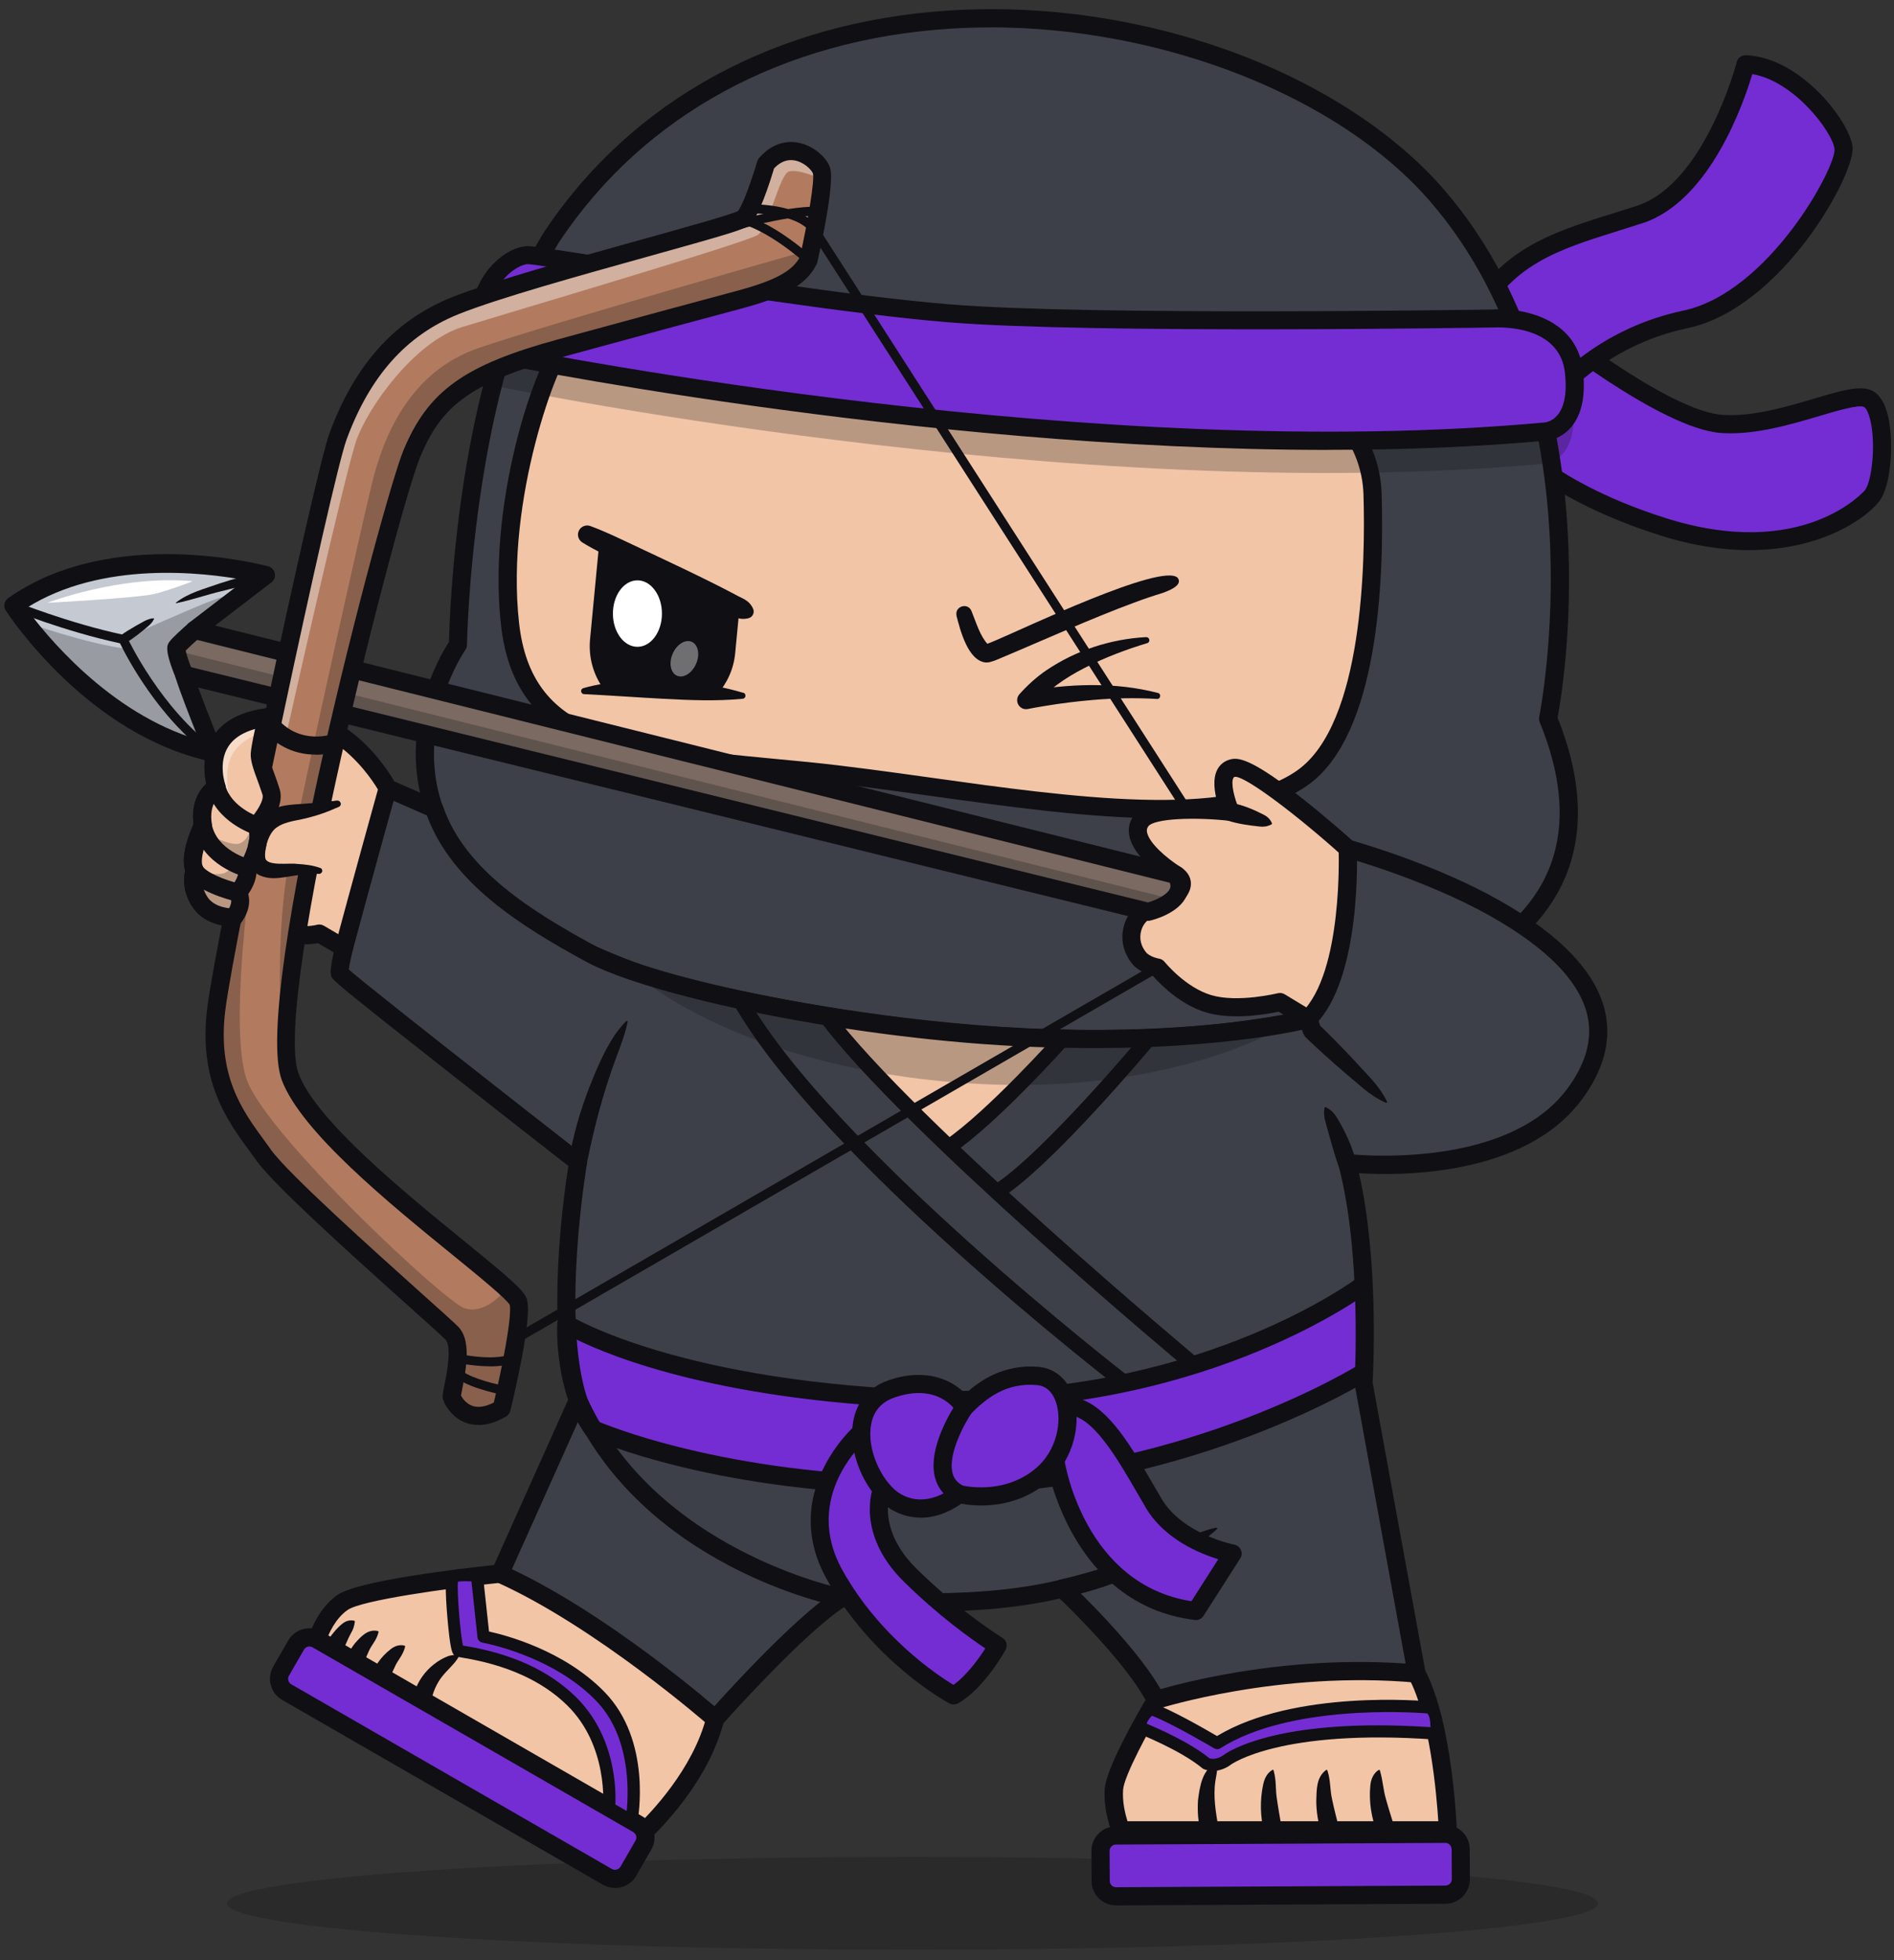 <svg width="174" height="180" viewBox="0 0 174 180" fill="none" xmlns="http://www.w3.org/2000/svg">
<rect x="0" y="0" width="174" height="180" fill="#333333" stroke="none"/>
<g clip-path="url(#clip0_1213_9292)">
<g opacity="0.25">
<path d="M83.838 179.045C49.056 179.045 20.86 177.137 20.86 174.782C20.86 172.428 49.056 170.52 83.838 170.52C118.62 170.52 146.816 172.428 146.816 174.782C146.816 177.137 118.62 179.045 83.838 179.045Z" fill="#0F0F14"/>
</g>
<path d="M137.674 39.413C137.674 39.413 141.069 44.627 152.698 48.342C164.335 52.057 170.811 47.071 171.998 45.503C173.186 43.942 173.346 37.54 171.648 36.627C169.959 35.721 163.558 39.283 158.193 38.918C152.82 38.553 141.7 29.608 141.7 29.608" fill="#742DD2"/>
<path d="M160.719 50.513C167.478 50.513 171.549 47.483 172.66 46.014C173.733 44.598 173.992 40.663 173.482 38.349C173.208 37.093 172.721 36.27 172.044 35.905C170.963 35.327 169.159 35.867 166.663 36.605C164.144 37.359 161.001 38.288 158.246 38.097C153.2 37.755 142.332 29.054 142.218 28.97C141.86 28.681 141.335 28.742 141.046 29.1C140.757 29.457 140.817 29.983 141.175 30.272C141.639 30.645 152.568 39.384 158.132 39.764C161.184 39.97 164.487 38.988 167.135 38.204C168.756 37.724 170.773 37.123 171.252 37.374C171.382 37.443 171.656 37.8 171.854 38.706C172.333 40.914 171.96 44.179 171.336 45.009C171.283 45.078 165.636 51.601 152.949 47.552C141.807 43.997 138.397 39.011 138.367 38.958C138.116 38.577 137.598 38.47 137.218 38.721C136.837 38.973 136.723 39.483 136.974 39.871C137.119 40.092 140.665 45.382 152.446 49.143C155.536 50.132 158.299 50.52 160.719 50.52V50.513Z" fill="#0F0F14"/>
<path d="M142.249 36.85C142.249 36.85 146.457 31.103 154.822 29.337C163.186 27.563 169.586 15.612 169.366 13.595C169.145 11.577 164.875 6.104 160.362 5.906C160.362 5.906 157.386 17.507 150.636 19.7C143.885 21.899 138.299 22.912 135.08 29.854C135.08 29.854 135.247 34.97 142.249 36.85Z" fill="#742DD2"/>
<path d="M142.249 37.68C142.508 37.68 142.759 37.558 142.919 37.337C142.957 37.284 147.067 31.819 154.997 30.144C163.757 28.294 170.462 15.917 170.195 13.496C169.937 11.167 165.454 5.282 160.401 5.069C159.997 5.069 159.655 5.313 159.556 5.694C159.525 5.808 156.61 16.876 150.377 18.901C149.639 19.137 148.924 19.365 148.216 19.586C142.386 21.405 137.348 22.981 134.326 29.497C134.273 29.619 134.243 29.748 134.25 29.878C134.25 30.113 134.524 35.632 142.036 37.65C142.105 37.672 142.181 37.68 142.249 37.68ZM160.979 6.805C164.845 7.444 168.369 12.149 168.536 13.686C168.704 15.331 162.501 26.855 154.647 28.523C147.371 30.06 143.162 34.453 141.945 35.899C136.792 34.308 136.039 30.852 135.932 30.007C138.657 24.328 143.102 22.935 148.718 21.184C149.434 20.964 150.157 20.735 150.902 20.492C157.09 18.474 160.203 9.424 160.979 6.805Z" fill="#0F0F14"/>
<path d="M61.227 90.241C61.227 90.241 89.897 98.173 115.377 94.428C140.858 90.69 148.057 80.254 142.22 66.004C142.22 66.004 148.225 36.636 131.984 17.925C115.742 -0.793 70.474 -7.896 50.694 21.731C42.421 35.03 42.064 59.206 42.064 59.206C42.064 59.206 27.763 79.576 61.22 90.249L61.227 90.241Z" fill="#3E4049"/>
<g opacity="0.4">
<path d="M143.629 70.386C143.583 70.264 143.538 70.143 143.484 70.021C143.484 70.021 143.492 69.968 143.515 69.884C143.553 70.051 143.591 70.219 143.629 70.386Z" fill="white"/>
</g>
<g opacity="0.4">
<path d="M40.5 75.82C38.445 71.465 38.871 67.263 39.8 64.173C38.925 67.378 38.544 71.625 40.5 75.82Z" fill="white"/>
</g>
<g opacity="0.4">
<path d="M43.73 42.654C42.185 51.644 42.071 59.203 42.071 59.203C42.071 59.203 40.701 61.16 39.803 64.174C40.686 60.931 42.087 58.754 42.087 58.754C42.087 58.754 41.995 51.439 43.73 42.662V42.654Z" fill="white"/>
</g>
<path d="M117.97 35.098C122.65 36.338 125.946 40.533 126.09 45.374C126.311 52.773 125.885 67.023 119.659 71.423C111.12 77.46 89.681 72.352 74.208 70.814C58.728 69.276 48.172 69.147 46.856 57.295C45.531 45.443 50.6 32.197 52.122 31.261C53.644 30.317 70.228 31.779 87.025 32.989C98.243 33.796 110.207 33.027 117.97 35.09V35.098Z" fill="#F2C5A7"/>
<path d="M100.778 96.254C105.664 96.254 110.649 95.965 115.505 95.249C130.018 93.118 139.28 88.695 143.032 82.103C145.582 77.627 145.605 72.184 143.093 65.912C143.352 64.526 144.517 57.729 144.029 48.929C143.542 39.969 141.16 27.219 132.621 17.369C128.116 12.17 121.197 7.686 113.145 4.74C104.873 1.726 95.907 0.416 87.231 0.965C71.294 1.969 58.075 9.178 50.007 21.266C42.047 34.055 41.308 56.206 41.248 58.947C40.41 60.241 36.498 66.871 39.048 74.422C41.461 81.578 48.843 87.173 60.982 91.04C60.99 91.04 61.005 91.04 61.012 91.047C61.248 91.108 80.146 96.254 100.778 96.254ZM90.976 2.51C106.783 2.51 122.986 8.813 131.358 18.465C139.585 27.942 141.876 40.289 142.355 48.982C142.88 58.452 141.419 65.76 141.404 65.836C141.373 65.996 141.389 66.163 141.449 66.315C143.854 72.177 143.892 77.216 141.579 81.281C138.086 87.401 129.234 91.55 115.254 93.605C90.473 97.244 62.253 89.654 61.461 89.441C49.87 85.742 42.861 80.512 40.623 73.905C38.104 66.46 42.701 59.746 42.747 59.685C42.846 59.548 42.891 59.388 42.899 59.221C42.899 58.985 43.348 35.12 51.4 22.172C59.163 10.548 71.926 3.598 87.33 2.632C88.54 2.556 89.758 2.517 90.976 2.517V2.51Z" fill="#0F0F14"/>
<path d="M106.63 75.137C112.194 75.137 116.958 74.353 120.147 72.1C126.616 67.525 127.172 53.373 126.928 45.343C126.768 40.159 123.176 35.607 118.183 34.282C113.069 32.927 106.227 32.775 98.989 32.615C95.07 32.531 91.021 32.44 87.086 32.158C84.255 31.953 81.432 31.74 78.677 31.534C60.556 30.179 53.044 29.707 51.681 30.552C49.695 31.778 44.687 45.373 46.027 57.393C47.328 69.093 57.245 70.037 70.959 71.338C71.987 71.437 73.045 71.536 74.125 71.643C77.611 71.993 81.348 72.511 85.298 73.059C92.672 74.086 100.184 75.137 106.623 75.137H106.63ZM117.757 35.896C122.042 37.03 125.124 40.943 125.261 45.396C125.452 51.592 125.231 66.466 119.18 70.745C112.848 75.228 98.335 73.203 85.534 71.414C81.561 70.859 77.809 70.341 74.293 69.983C73.212 69.877 72.154 69.778 71.119 69.679C57.222 68.354 48.843 67.555 47.686 57.21C46.4 45.693 51.354 32.996 52.557 31.983C54.056 31.374 67.07 32.349 78.555 33.209C81.302 33.414 84.133 33.627 86.965 33.833C90.945 34.122 95.017 34.214 98.951 34.297C106.082 34.457 112.826 34.602 117.75 35.911L117.757 35.896Z" fill="#0F0F14"/>
<g opacity="0.25">
<path d="M44.051 31.55C44.051 31.55 97.927 42.916 141.589 38.896C141.589 38.896 143.759 38.744 144.154 35.684C144.306 36.08 144.421 36.529 144.482 37.024C145.121 42.352 141.94 42.573 141.94 42.573C98.277 46.6 44.401 35.227 44.401 35.227C43.96 33.819 43.876 32.563 44.029 31.467C44.036 31.49 44.044 31.52 44.051 31.543V31.55Z" fill="#0F0F14"/>
</g>
<path d="M44.513 32.281C44.513 32.281 98.389 43.646 142.051 39.627C142.051 39.627 145.24 39.406 144.593 34.077C143.946 28.749 137.142 29.251 137.142 29.251C137.142 29.251 100.368 29.86 87.178 28.772C73.997 27.683 50.289 23.496 48.547 23.435C46.811 23.375 42.724 26.541 44.505 32.281H44.513Z" fill="#742DD2"/>
<path d="M122.049 41.309C128.838 41.309 135.596 41.05 142.118 40.456C142.232 40.449 143.427 40.334 144.378 39.177C145.337 38.013 145.688 36.262 145.414 33.978C144.835 29.152 139.736 28.238 137.103 28.421C135.999 28.436 100.107 29.007 87.245 27.949C78.265 27.211 64.269 25.003 55.905 23.686C51.361 22.971 49.154 22.628 48.575 22.605C48.545 22.605 48.522 22.605 48.492 22.605C47.297 22.605 45.805 23.511 44.755 24.881C43.849 26.069 42.502 28.65 43.712 32.532C43.804 32.821 44.04 33.034 44.336 33.103C44.793 33.202 83.79 41.316 122.049 41.316V41.309ZM137.666 30.065C139.097 30.065 143.305 30.393 143.762 34.168C143.975 35.934 143.754 37.289 143.123 38.074C142.613 38.713 141.996 38.781 141.966 38.789C101.127 42.557 50.676 32.676 45.166 31.557C44.42 28.657 45.402 26.769 46.079 25.879C46.955 24.729 48.035 24.242 48.515 24.257C49.017 24.273 51.94 24.737 55.638 25.315C64.025 26.632 78.059 28.848 87.101 29.593C100.176 30.667 136.775 30.081 137.141 30.073C137.156 30.073 137.171 30.073 137.186 30.073C137.224 30.073 137.392 30.058 137.651 30.058L137.666 30.065Z" fill="#0F0F14"/>
<path d="M53.507 49.82C54.702 50.551 55.965 51.152 57.213 51.769C59.436 52.857 62.533 54.41 64.748 55.422C65.38 55.712 66.019 56.001 66.658 56.283C67.32 56.526 67.853 57.006 68.759 56.77C69.132 56.686 69.345 56.267 69.193 55.917C68.835 55.072 68.112 54.943 67.518 54.585C64.626 53.055 61.057 51.403 58.073 49.995C56.81 49.401 55.547 48.785 54.23 48.305C53.796 48.145 53.309 48.373 53.149 48.807C53.005 49.196 53.172 49.622 53.515 49.82H53.507Z" fill="#0F0F14"/>
<path d="M55.457 63.271C54.528 61.992 54.049 60.394 54.209 58.696L54.992 50.49C55.023 50.155 55.076 49.836 55.16 49.523C55.35 48.739 67.961 55.583 67.961 55.583L67.542 59.968C67.405 61.437 66.796 62.746 65.883 63.774C65.525 64.177 55.708 63.621 55.457 63.264V63.271Z" fill="#0F0F14"/>
<path d="M58.56 59.397C57.316 59.397 56.307 58.03 56.307 56.344C56.307 54.659 57.316 53.292 58.56 53.292C59.804 53.292 60.812 54.659 60.812 56.344C60.812 58.03 59.804 59.397 58.56 59.397Z" fill="white"/>
<g opacity="0.4">
<path d="M62.196 62.051C61.603 61.793 61.425 60.886 61.798 60.027C62.172 59.167 62.957 58.679 63.55 58.938C64.144 59.196 64.322 60.102 63.948 60.962C63.574 61.822 62.79 62.309 62.196 62.051Z" fill="white"/>
</g>
<path d="M68.301 63.627C64.731 62.554 60.987 62.356 57.28 62.585C56.047 62.684 54.799 62.836 53.589 63.194C53.437 63.239 53.353 63.392 53.399 63.544C53.437 63.666 53.544 63.742 53.658 63.742C56.093 63.863 58.49 64.038 60.911 64.168C63.354 64.297 65.781 64.404 68.232 64.168C68.529 64.145 68.582 63.704 68.293 63.612L68.301 63.627Z" fill="#0F0F14"/>
<path d="M87.869 56.534C88.212 57.851 88.912 60.653 90.54 60.835C90.845 60.851 90.982 60.782 91.203 60.721C91.309 60.691 91.477 60.622 91.591 60.577C95.495 58.947 100.259 56.786 104.194 55.339C105.077 55.004 105.967 54.708 106.865 54.434C107.322 54.258 108.722 53.756 108.189 53.056C106.736 51.647 93.927 57.783 91.621 58.742C91.301 58.879 91.005 59.008 90.693 59.123C90.647 59.145 90.48 59.176 90.654 59.161C90.761 59.176 90.776 59.199 90.761 59.184C90.023 58.392 89.68 57.166 89.254 56.123C88.934 55.294 87.694 55.659 87.877 56.527L87.869 56.534Z" fill="#0F0F14"/>
<path d="M105.292 58.506C102.042 58.681 98.846 59.716 96.144 61.543C95.23 62.16 94.393 62.921 93.647 63.758C93.351 64.093 93.381 64.611 93.716 64.915C93.921 65.098 94.188 65.159 94.439 65.106C94.903 65.014 95.398 64.923 95.885 64.847C97.354 64.596 98.838 64.413 100.322 64.284C102.308 64.108 104.295 64.063 106.289 64.185C106.616 64.215 106.707 63.72 106.388 63.636C102.384 62.594 98.16 62.791 94.112 63.499L94.903 64.839C96.25 63.378 97.886 62.221 99.667 61.322C101.479 60.386 103.427 59.655 105.383 59.062C105.703 58.985 105.634 58.498 105.307 58.514L105.292 58.506Z" fill="#0F0F14"/>
<path d="M120.165 93.58L117.585 92.019C117.585 92.019 113.719 92.986 111.025 92.179C108.338 91.372 106.329 88.845 106.329 88.845C106.329 88.845 105.469 88.731 104.791 88.145C103.125 86.371 104.091 83.844 105.758 83.417C107.425 82.991 109.571 81.324 108.049 80.35C106.527 79.375 103.604 77.069 104.791 75.402C105.971 73.735 113.011 74.542 113.011 74.542C113.011 74.542 111.397 70.888 113.277 70.507C115.157 70.134 123.81 77.929 123.81 77.929C123.81 77.929 124.298 89.553 120.157 93.572L120.165 93.58Z" fill="#F2C5A7"/>
<path d="M58.542 168.797L28.944 151.168C28.944 151.168 29.515 148.518 31.455 147.156C33.389 145.793 45.931 144.507 45.931 144.507C55.246 148.663 65.711 157.836 65.711 157.836C64.135 164.002 58.542 168.805 58.542 168.805V168.797Z" fill="#F2C5A7"/>
<path d="M18.626 75.821C18.2 73.187 19.882 72.289 19.882 72.289C19.882 72.289 17.842 66.588 24.829 65.842C31.816 65.088 35.613 72.403 35.613 72.403C35.613 72.403 32.889 82.223 31.602 87.057L29.342 85.732C26.298 86.486 21.457 84.263 21.457 84.263C21.457 84.263 19.273 84.332 18.307 82.756C17.34 81.18 17.881 79.924 17.881 79.924C17.234 78.668 18.634 75.821 18.634 75.821H18.626Z" fill="#F2C5A7"/>
<path d="M39.874 74.26C41.989 80.494 48.535 84.46 54.182 87.551C59.829 90.641 78.749 94.683 95.013 95.308C111.277 95.924 120.166 93.579 120.166 93.579C124.306 89.56 123.819 77.936 123.819 77.936C123.819 77.936 131.24 79.977 137.252 83.364C143.272 86.751 150.578 92.613 144.558 100.568C138.538 108.522 123.743 106.802 123.743 106.802C125.965 115.114 125.25 127.012 125.25 127.012L130.121 153.678C117.297 152.528 106.185 156.114 106.185 156.114C104.108 151.958 97.585 145.868 97.585 145.868C88.559 148.091 77.303 146.728 77.303 146.728C73.292 149.24 65.697 157.834 65.697 157.834C65.697 157.834 55.232 148.661 45.916 144.505L53.086 128.52C50.65 120.778 53.086 106.733 53.086 106.733C53.086 106.733 31.304 89.751 31.198 89.385C31.091 89.027 31.593 87.056 31.593 87.056C32.88 82.215 35.604 72.402 35.604 72.402L39.866 74.267L39.874 74.26Z" fill="#3E4049"/>
<path d="M130.127 153.67C132.638 158.328 132.996 168.08 132.996 168.08H102.972C102.972 168.08 102.181 166.215 102.325 164.281C102.47 162.348 106.191 156.113 106.191 156.113C106.191 156.113 117.295 152.528 130.127 153.677V153.67Z" fill="#F2C5A7"/>
<g opacity="0.4">
<path d="M23.768 67.368C23.768 67.368 21.622 68.068 21.066 69.88C20.51 71.692 21.226 73.808 21.226 73.808C21.226 73.808 18.844 71.372 19.666 69.165C20.488 66.957 23.395 66.028 23.395 66.028L24.438 66.287L23.775 67.368H23.768Z" fill="white"/>
</g>
<path d="M125.266 117.974C125.266 117.974 110.668 129.164 86.398 128.517C62.128 127.87 52.059 121.567 52.059 121.567C52.059 121.567 51.777 127.42 54.502 131.242C54.502 131.242 67.349 137.012 88.651 136.365C109.953 135.718 125.258 126.043 125.258 126.043" fill="#742DD2"/>
<path d="M88.339 104.475C88.339 104.475 91.185 102.093 92.875 100.38C94.564 98.675 97.061 96.026 97.121 95.957C97.182 95.889 97.121 95.546 97.121 95.546L96.573 95.439C96.573 95.439 92.433 95.272 85.88 94.663C79.32 94.054 76.633 93.658 76.633 93.658V93.978C76.633 93.978 79.929 97.776 81.649 99.855C83.369 101.933 86.893 105.046 86.893 105.046H87.578L88.339 104.475Z" fill="#F2C5A7"/>
<g opacity="0.25">
<path d="M29.82 74.058C29.82 74.058 29.82 71.089 28.154 70C26.487 68.912 24.227 70 24.227 70L24.934 72.939C24.934 72.939 24.843 74.606 25.406 74.712C25.977 74.826 29.813 74.058 29.813 74.058H29.82Z" fill="#0F0F14"/>
</g>
<g opacity="0.25">
<path d="M23.049 76.134C23.049 76.134 22.623 77.504 21.702 77.504C20.782 77.504 19.122 76.644 19.122 76.644C19.122 76.644 19.32 78.082 20.173 78.531C21.025 78.981 21.086 79.224 21.086 79.224L21.702 79.468C21.702 79.468 21.192 79.841 20.683 80.138C20.173 80.435 18.346 80.138 18.346 80.138C18.346 80.138 18.102 81.348 18.186 81.561C18.27 81.774 18.338 82.635 18.628 82.909C18.917 83.175 19.343 83.685 19.724 83.822C20.104 83.959 20.88 84.012 20.987 84.012C21.093 84.012 21.931 83.913 22.007 83.205C22.083 82.498 22.357 81.576 22.357 81.576C22.357 81.576 23.042 79.194 23.209 78.844C23.377 78.493 23.468 76.804 23.544 76.697C23.62 76.59 23.46 75.997 23.057 76.134H23.049Z" fill="#0F0F14"/>
</g>
<g opacity="0.25">
<path d="M118.52 93.934C118.52 93.934 107.507 101.135 87.179 99.346C66.851 97.558 57.878 89.108 58.167 89.207C58.456 89.306 73.289 93.904 88.336 94.87C103.39 95.837 114.349 94.596 114.349 94.596L118.52 93.942V93.934Z" fill="#0F0F14"/>
</g>
<path d="M58.541 169.636C58.739 169.636 58.929 169.567 59.082 169.438C59.318 169.24 64.774 164.49 66.456 158.248C67.453 157.137 73.877 150.004 77.515 147.599C79.372 147.797 89.083 148.71 97.348 146.792C98.627 148.017 103.345 152.676 105.24 156.102C104.357 157.609 101.633 162.397 101.496 164.231C101.336 166.34 102.166 168.334 102.204 168.418C102.333 168.723 102.637 168.928 102.972 168.928H132.996C133.225 168.928 133.438 168.837 133.598 168.669C133.757 168.509 133.841 168.289 133.833 168.06C133.818 167.657 133.445 158.218 130.934 153.407L126.101 126.97C126.17 125.767 126.664 115.643 124.845 107.734C128.567 107.97 139.952 108.061 145.242 101.073C147.281 98.378 148.035 95.676 147.487 93.034C146.726 89.373 143.423 85.879 137.677 82.644C132.098 79.507 125.469 77.543 124.244 77.193C123.711 76.721 121.824 75.054 119.792 73.441C115.302 69.878 113.909 69.551 113.14 69.711C112.546 69.832 112.097 70.167 111.831 70.677C111.397 71.515 111.565 72.695 111.816 73.6C109.388 73.418 105.248 73.357 104.129 74.933C103.749 75.465 103.619 76.097 103.749 76.752C104.121 78.655 106.58 80.398 107.622 81.06C107.698 81.106 107.737 81.144 107.752 81.167C107.691 81.494 106.709 82.324 105.567 82.613C104.487 82.895 103.604 83.801 103.261 84.988C102.881 86.298 103.239 87.691 104.205 88.718C104.228 88.741 104.251 88.764 104.274 88.779C104.852 89.274 105.514 89.502 105.902 89.601C106.504 90.286 108.376 92.25 110.811 92.974C113.231 93.697 116.413 93.126 117.463 92.905L117.942 93.194C114.464 93.834 106.618 94.915 95.065 94.473C79.037 93.864 60.155 89.86 54.599 86.823C48.914 83.717 42.688 79.903 40.679 73.996C40.603 73.775 40.435 73.593 40.222 73.501L36.219 71.751C35.42 70.365 31.523 64.283 24.75 65.014C22.238 65.28 20.488 66.186 19.537 67.701C18.547 69.277 18.745 71.066 18.943 71.971C18.349 72.527 17.535 73.684 17.779 75.686C17.413 76.485 16.576 78.556 17.01 79.957C16.873 80.543 16.751 81.784 17.611 83.184C18.631 84.851 20.64 85.064 21.295 85.087C22.177 85.468 26.242 87.142 29.217 86.61L30.663 87.455C30.275 89.122 30.382 89.464 30.427 89.617C30.534 89.974 30.572 90.096 41.699 98.835C46.265 102.428 50.87 106.021 52.217 107.071C51.806 109.644 50.139 121.314 52.232 128.454L45.39 143.716C42.468 144.029 32.886 145.14 30.998 146.464C28.822 147.994 28.182 150.864 28.152 150.986C28.076 151.336 28.236 151.694 28.54 151.877L58.138 169.507C58.267 169.583 58.419 169.621 58.564 169.621L58.541 169.636ZM77.317 145.894C77.165 145.894 77.005 145.939 76.875 146.023C72.804 148.565 65.398 156.931 65.086 157.289C65.003 157.388 64.934 157.51 64.904 157.632C63.663 162.473 59.751 166.515 58.435 167.771L29.925 150.788C30.192 150.019 30.793 148.642 31.934 147.842C33.213 146.944 41.25 145.825 46.014 145.338C46.311 145.307 46.57 145.125 46.691 144.851L53.861 128.865C53.944 128.682 53.96 128.469 53.899 128.271C51.555 120.811 53.899 107.01 53.922 106.873C53.975 106.569 53.853 106.264 53.609 106.074C45.672 99.885 33.822 90.583 32.041 89.03C32.094 88.635 32.254 87.873 32.406 87.257C32.498 86.899 32.338 86.518 32.018 86.336L29.758 85.011C29.567 84.904 29.347 84.867 29.134 84.92C26.866 85.483 23.068 84.09 21.797 83.504C21.683 83.451 21.553 83.428 21.424 83.428C21.416 83.428 19.704 83.458 19.012 82.316C18.304 81.159 18.631 80.276 18.646 80.238C18.73 80.017 18.722 79.751 18.616 79.546C18.319 78.975 18.867 77.231 19.377 76.189C19.453 76.036 19.476 75.861 19.453 75.686C19.141 73.753 20.168 73.09 20.29 73.022C20.655 72.824 20.808 72.405 20.671 72.009C20.671 71.994 20.009 70.068 20.952 68.576C21.614 67.526 22.954 66.879 24.925 66.666C31.249 65.988 34.849 72.71 34.88 72.778C34.971 72.946 35.108 73.083 35.283 73.159L39.218 74.879C41.531 81.152 47.94 85.087 53.792 88.284C59.622 91.474 78.481 95.508 94.996 96.14C111.207 96.757 120.028 94.481 120.393 94.382C120.713 94.298 120.956 94.024 121.002 93.697C121.048 93.369 120.895 93.034 120.606 92.867L118.026 91.306C117.836 91.192 117.608 91.154 117.394 91.207C117.356 91.215 113.711 92.106 111.275 91.382C108.878 90.667 107.014 88.353 106.991 88.33C106.854 88.162 106.663 88.056 106.45 88.025C106.45 88.025 105.849 87.934 105.37 87.546C104.822 86.945 104.631 86.183 104.844 85.453C105.02 84.836 105.461 84.356 105.971 84.227C107.257 83.892 109.167 82.803 109.388 81.41C109.495 80.718 109.175 80.078 108.505 79.652C107.082 78.746 105.567 77.399 105.377 76.432C105.332 76.219 105.37 76.059 105.484 75.892C106.009 75.146 109.829 75.024 112.935 75.374C113.231 75.404 113.521 75.283 113.703 75.039C113.878 74.796 113.916 74.483 113.795 74.209C113.422 73.364 113.049 71.926 113.308 71.439C113.33 71.4 113.346 71.355 113.467 71.332C113.467 71.332 113.475 71.332 113.483 71.332C114.54 71.332 119.396 75.054 123.277 78.556C123.376 78.64 123.491 78.708 123.612 78.739C123.688 78.761 131.002 80.794 136.862 84.09C142.175 87.074 145.196 90.195 145.858 93.369C146.307 95.516 145.653 97.769 143.918 100.068C138.248 107.558 124.008 105.998 123.863 105.975C123.59 105.945 123.316 106.051 123.14 106.257C122.958 106.462 122.897 106.752 122.965 107.018C125.127 115.102 124.45 126.848 124.442 126.962C124.442 127.03 124.442 127.099 124.457 127.16L129.328 153.825C129.343 153.909 129.374 153.993 129.412 154.069C131.375 157.715 131.976 164.795 132.136 167.246H103.581C103.383 166.614 103.094 165.48 103.178 164.346C103.269 163.082 105.529 158.888 106.93 156.543C107.074 156.299 107.09 155.995 106.96 155.744C104.837 151.504 98.459 145.513 98.185 145.262C97.98 145.071 97.691 144.995 97.416 145.064C88.641 147.226 77.545 145.916 77.439 145.909C77.408 145.909 77.37 145.909 77.34 145.909L77.317 145.894Z" fill="#0F0F14"/>
<path d="M31.598 87.889C31.963 87.889 32.306 87.645 32.404 87.272C33.675 82.492 36.385 72.718 36.415 72.626C36.537 72.185 36.278 71.72 35.837 71.599C35.395 71.477 34.931 71.736 34.809 72.177C34.779 72.276 32.069 82.058 30.791 86.846C30.669 87.287 30.936 87.744 31.385 87.866C31.453 87.889 31.529 87.896 31.598 87.896V87.889Z" fill="#0F0F14"/>
<path d="M53.91 106.859C54.565 103.571 55.433 100.259 56.612 97.108C57.001 96.042 57.419 94.999 57.663 93.827C57.67 93.789 57.647 93.751 57.609 93.743C57.381 93.835 57.13 94.23 56.947 94.421C56.803 94.588 56.544 94.946 56.422 95.129C55.463 96.59 54.786 98.227 54.139 99.848C53.294 102.048 52.64 104.263 52.267 106.608C52.13 107.689 53.705 107.948 53.91 106.867V106.859Z" fill="#0F0F14"/>
<path d="M77.314 147.56C77.702 147.56 78.052 147.286 78.128 146.89C78.219 146.441 77.922 145.999 77.474 145.908C77.298 145.878 60.152 142.33 53.85 128.179C53.66 127.76 53.173 127.57 52.746 127.76C52.328 127.951 52.138 128.438 52.328 128.864C58.987 143.815 76.408 147.4 77.146 147.545C77.2 147.552 77.253 147.56 77.306 147.56H77.314Z" fill="#0F0F14"/>
<path d="M97.744 146.685C100.316 146.183 102.744 145.292 105.142 144.264C107.478 143.176 109.883 142.179 111.816 140.405C112.082 140.017 110.028 140.816 109.898 140.839C108.125 141.501 106.39 142.262 104.601 142.894C102.249 143.716 99.837 144.5 97.417 145.048C96.374 145.307 96.686 146.845 97.744 146.677V146.685Z" fill="#0F0F14"/>
<path d="M65.701 158.667C65.929 158.667 66.165 158.568 66.325 158.385C66.629 158.043 66.591 157.51 66.249 157.213C65.815 156.832 55.586 147.911 46.263 143.747C45.844 143.556 45.35 143.747 45.16 144.165C44.969 144.584 45.16 145.079 45.578 145.269C54.665 149.327 65.046 158.377 65.145 158.469C65.305 158.606 65.495 158.674 65.693 158.674L65.701 158.667Z" fill="#0F0F14"/>
<path d="M106.189 156.946C106.273 156.946 106.356 156.931 106.448 156.908C106.554 156.87 117.552 153.392 130.048 154.511C130.505 154.556 130.908 154.214 130.954 153.757C130.992 153.3 130.657 152.897 130.201 152.851C117.354 151.702 106.394 155.173 105.938 155.325C105.496 155.47 105.261 155.934 105.398 156.376C105.512 156.726 105.839 156.954 106.189 156.954V156.946Z" fill="#0F0F14"/>
<path d="M85.29 137.254C86.394 137.254 87.52 137.238 88.67 137.2C109.949 136.553 125.543 126.848 125.695 126.749C126.084 126.505 126.198 125.988 125.954 125.599C125.711 125.211 125.193 125.097 124.805 125.341C124.653 125.44 109.424 134.902 88.616 135.533C69.217 136.119 56.766 131.286 55.038 130.57C53.386 128.127 52.983 124.808 52.892 122.973C56.317 124.663 66.69 128.827 86.356 129.352C87.033 129.367 87.703 129.383 88.365 129.383C111.463 129.383 125.604 118.748 125.749 118.642C126.114 118.36 126.182 117.843 125.901 117.477C125.619 117.112 125.102 117.043 124.736 117.325C124.599 117.431 110.87 127.723 88.365 127.723C87.718 127.723 87.056 127.716 86.394 127.7C62.694 127.069 52.572 120.941 52.473 120.872C52.222 120.72 51.91 120.705 51.644 120.842C51.385 120.979 51.21 121.245 51.195 121.542C51.179 121.793 50.928 127.731 53.797 131.742C53.881 131.864 54.003 131.956 54.132 132.016C54.635 132.245 66.058 137.261 85.268 137.261L85.29 137.254Z" fill="#0F0F14"/>
<path d="M124.55 106.569C124.192 105.199 123.591 103.927 122.868 102.709C122.632 102.306 122.32 101.925 121.802 101.674C121.757 101.651 121.711 101.674 121.688 101.712C121.582 102.276 121.681 102.74 121.81 103.174C122.168 104.422 122.525 105.83 122.959 107.041C123.332 108.023 124.778 107.574 124.55 106.561V106.569Z" fill="#0F0F14"/>
<path d="M119.38 93.857C119.571 94.322 119.624 94.885 119.959 95.266C120.53 95.814 121.108 96.347 121.694 96.879C122.866 97.937 124.068 98.965 125.279 99.978C125.91 100.487 126.557 100.944 127.326 101.264C127.387 101.287 127.448 101.226 127.425 101.165C126.732 99.696 125.515 98.615 124.457 97.427C123.376 96.27 122.28 95.144 121.138 94.048L121.351 94.382C121.07 93.682 120.918 92.502 119.883 92.83C119.472 92.99 119.251 93.446 119.388 93.865L119.38 93.857Z" fill="#0F0F14"/>
<path d="M120.163 94.413C120.369 94.413 120.582 94.337 120.742 94.177C125.103 89.944 124.669 78.389 124.646 77.902C124.623 77.445 124.227 77.08 123.778 77.103C123.322 77.125 122.964 77.506 122.979 77.97C122.979 78.085 123.406 89.267 119.577 92.982C119.25 93.301 119.242 93.827 119.562 94.162C119.722 94.329 119.943 94.413 120.163 94.413Z" fill="#0F0F14"/>
<path d="M112.813 75.359C113.749 75.663 114.738 75.793 115.713 75.899C116.04 75.937 116.382 75.922 116.801 75.709C116.847 75.686 116.869 75.625 116.847 75.58C116.649 75.146 116.352 74.94 116.047 74.788C115.149 74.331 114.221 73.943 113.231 73.745C112.212 73.57 111.846 75.024 112.813 75.359Z" fill="#0F0F14"/>
<path d="M21.454 85.095C21.69 85.095 21.926 84.996 22.086 84.805C22.535 84.272 23.106 83.192 22.801 82.103C23.128 81.646 23.547 80.877 23.578 79.956C23.943 79.317 24.826 77.551 24.476 76.021C25.077 75.298 26.097 73.821 25.693 72.481C25.556 72.032 25.389 71.575 25.229 71.126C24.985 70.456 24.674 69.619 24.696 69.284C24.719 68.797 25.107 67.054 25.343 66.072C25.45 65.623 25.176 65.174 24.727 65.067C24.278 64.96 23.829 65.234 23.722 65.683C23.654 65.958 23.068 68.401 23.03 69.208C22.999 69.878 23.303 70.723 23.669 71.705C23.821 72.123 23.981 72.565 24.11 72.968C24.27 73.501 23.54 74.628 22.946 75.244C22.702 75.496 22.641 75.869 22.794 76.181C23.189 77.018 22.466 78.639 22.055 79.287C21.964 79.431 21.918 79.606 21.926 79.781C21.972 80.619 21.271 81.388 21.264 81.395C21.005 81.669 20.952 82.08 21.15 82.4C21.469 82.925 20.845 83.717 20.838 83.724C20.541 84.075 20.579 84.6 20.929 84.897C21.089 85.034 21.279 85.095 21.469 85.095H21.454Z" fill="#0F0F14"/>
<path d="M23.533 76.653C23.883 76.653 24.21 76.432 24.325 76.082C24.469 75.648 24.233 75.176 23.792 75.032C23.792 75.032 21.204 74.149 20.687 72.086C20.573 71.637 20.116 71.37 19.675 71.484C19.226 71.599 18.959 72.048 19.073 72.497C19.819 75.45 23.137 76.569 23.274 76.615C23.358 76.645 23.45 76.653 23.533 76.653Z" fill="#0F0F14"/>
<path d="M22.749 80.559C23.122 80.559 23.465 80.308 23.556 79.927C23.67 79.478 23.396 79.029 22.947 78.915C22.909 78.907 19.903 78.108 19.446 75.665C19.363 75.216 18.921 74.919 18.472 75.002C18.023 75.086 17.726 75.528 17.81 75.977C18.472 79.486 22.384 80.498 22.552 80.537C22.62 80.552 22.689 80.559 22.749 80.559Z" fill="#0F0F14"/>
<path d="M21.85 82.804C22.223 82.804 22.565 82.546 22.657 82.165C22.763 81.716 22.489 81.267 22.04 81.16C20.625 80.817 18.912 80.102 18.6 79.531C18.38 79.128 17.877 78.975 17.474 79.196C17.07 79.417 16.918 79.919 17.139 80.323C17.953 81.83 21.043 82.629 21.652 82.781C21.721 82.797 21.782 82.804 21.85 82.804Z" fill="#0F0F14"/>
<path d="M30.984 73.531C29.957 73.615 28.937 73.744 27.917 73.813C26.776 73.897 25.68 73.889 24.591 74.559C22.902 75.457 21.798 79.37 23.846 80.382C24.713 80.763 25.467 80.656 26.296 80.534C27.278 80.367 28.321 80.207 29.31 80.238C29.462 80.238 29.592 80.123 29.599 79.971C29.599 79.849 29.531 79.743 29.417 79.705C28.694 79.446 28.001 79.377 27.255 79.332C26.593 79.225 24.454 79.591 24.363 78.753C24.272 77.931 24.675 76.431 25.482 75.944C25.984 75.579 26.89 75.389 27.605 75.259C28.831 75 30.018 74.62 31.144 74.072C31.418 73.942 31.297 73.501 30.992 73.539L30.984 73.531Z" fill="#0F0F14"/>
<path d="M39.56 156.893C39.568 156.041 39.826 155.211 40.268 154.458C40.641 153.818 41.181 153.346 41.668 152.791C41.843 152.593 42.018 152.379 42.163 152.09C42.186 152.052 42.163 151.999 42.125 151.984C41.805 151.938 41.493 151.999 41.204 152.067C39.271 152.798 37.749 154.838 37.886 156.954C37.901 158.165 39.644 158.104 39.552 156.893H39.56Z" fill="#0F0F14"/>
<path d="M35.541 154.839C35.738 154.306 36.012 153.583 36.264 153.081C36.568 152.38 36.994 152.068 37.215 151.231C37.23 151.178 37.2 151.124 37.146 151.109C36.659 151.002 36.241 151.178 35.921 151.421C34.947 152.16 34.239 153.21 33.935 154.405C33.721 155.448 35.206 155.844 35.541 154.839Z" fill="#0F0F14"/>
<path d="M33.221 153.4C33.388 152.882 33.617 152.174 33.852 151.695C34.142 151.002 34.553 150.72 34.773 149.898C34.789 149.845 34.758 149.791 34.712 149.776C33.784 149.571 33.16 150.286 32.62 150.888C32.11 151.535 31.744 152.235 31.592 153.057C31.432 154.115 32.939 154.42 33.221 153.4Z" fill="#0F0F14"/>
<path d="M31.167 152.325C31.548 151.549 31.86 150.666 32.279 149.905C32.431 149.653 32.53 149.395 32.598 148.938C32.613 148.885 32.575 148.831 32.522 148.824C32.05 148.725 31.677 148.915 31.403 149.143C30.673 149.714 28.603 152.226 30.14 152.79C30.551 152.927 30.992 152.714 31.16 152.333L31.167 152.325Z" fill="#0F0F14"/>
<path d="M111.947 167.877C111.696 166.477 111.437 164.954 111.658 163.531C111.749 163.059 111.825 162.617 111.871 161.993C111.871 161.947 111.84 161.909 111.795 161.909C110.44 162.404 110.219 164.086 110.059 165.319C109.999 166.332 110.059 167.314 110.333 168.296C110.653 169.323 112.168 168.928 111.947 167.877Z" fill="#0F0F14"/>
<path d="M117.754 167.892C117.624 167.123 117.427 166.042 117.32 165.281C117.153 164.322 117.282 163.584 117.008 162.586C117 162.541 116.947 162.51 116.901 162.525C116.384 162.822 116.156 163.37 116.049 163.858C115.737 165.327 115.775 166.811 116.133 168.273C116.255 168.714 116.711 168.981 117.153 168.866C117.579 168.752 117.838 168.326 117.754 167.9V167.892Z" fill="#0F0F14"/>
<path d="M123.001 167.824C122.811 167.07 122.537 166.012 122.385 165.266C122.164 164.315 122.263 163.576 121.951 162.587C121.936 162.533 121.867 162.511 121.822 162.541C120.901 163.226 120.962 164.406 120.924 165.411C120.939 166.416 121.084 167.382 121.418 168.341C121.799 169.339 123.275 168.859 123.001 167.831V167.824Z" fill="#0F0F14"/>
<path d="M128.109 167.794C127.873 167.041 127.538 165.983 127.333 165.237C127.059 164.3 127.059 163.585 126.777 162.595C126.77 162.549 126.724 162.519 126.671 162.527C126.184 162.801 125.94 163.417 125.894 163.942C125.742 165.465 125.993 166.949 126.541 168.373C126.716 168.799 127.203 169.005 127.63 168.829C128.041 168.662 128.238 168.205 128.101 167.794H128.109Z" fill="#0F0F14"/>
<path d="M103.347 127.708C103.552 127.708 103.758 127.616 103.895 127.434C104.131 127.129 104.07 126.695 103.765 126.459C103.492 126.246 76.398 105.29 68.566 91.466C68.376 91.131 67.957 91.017 67.623 91.207C67.288 91.397 67.174 91.816 67.364 92.151C75.332 106.218 101.802 126.695 102.921 127.563C103.05 127.662 103.195 127.708 103.347 127.708Z" fill="#0F0F14"/>
<path d="M109.721 126.047C109.919 126.047 110.117 125.964 110.254 125.796C110.498 125.499 110.46 125.065 110.163 124.822C109.904 124.609 84.043 103.013 76.432 92.896C76.204 92.592 75.77 92.531 75.458 92.759C75.154 92.988 75.093 93.421 75.321 93.734C83.023 103.98 108.199 125.005 109.272 125.895C109.402 126.002 109.562 126.055 109.714 126.055L109.721 126.047Z" fill="#0F0F14"/>
<path d="M91.582 110.14C91.712 110.14 91.841 110.102 91.955 110.033C96.659 107.065 105.631 96.331 106.012 95.882C106.256 95.585 106.217 95.151 105.921 94.908C105.624 94.664 105.19 94.702 104.947 94.999C104.855 95.106 95.738 106.014 91.217 108.869C90.89 109.074 90.798 109.501 91.004 109.828C91.133 110.033 91.362 110.148 91.59 110.148L91.582 110.14Z" fill="#0F0F14"/>
<path d="M87.179 106.014C87.316 106.014 87.453 105.976 87.567 105.892C91.654 103.106 97.842 96.187 98.108 95.89C98.367 95.6 98.336 95.166 98.055 94.908C97.766 94.649 97.332 94.679 97.073 94.961C97.012 95.029 90.733 102.048 86.791 104.735C86.471 104.948 86.395 105.382 86.608 105.702C86.745 105.9 86.958 106.006 87.179 106.006V106.014Z" fill="#0F0F14"/>
<path d="M134.197 170.454L134.204 171.908C134.21 173.047 133.291 173.975 132.152 173.981L103.187 174.128C102.048 174.134 101.119 173.215 101.114 172.075L101.106 170.621C101.101 169.482 102.019 168.554 103.158 168.548L132.124 168.401C133.263 168.396 134.191 169.315 134.197 170.454Z" fill="#742DD2"/>
<path d="M102.522 174.971H102.538L132.798 174.819C134.038 174.819 135.035 173.799 135.035 172.558L135.02 169.803C135.02 169.201 134.784 168.638 134.35 168.219C133.924 167.801 133.346 167.572 132.76 167.572L102.5 167.725C101.898 167.725 101.335 167.96 100.917 168.387C100.498 168.813 100.262 169.376 100.27 169.978L100.285 172.733C100.285 173.967 101.297 174.971 102.53 174.971H102.522ZM102.53 173.304C102.21 173.304 101.952 173.045 101.952 172.726L101.936 169.97C101.936 169.818 101.997 169.666 102.104 169.559C102.21 169.452 102.355 169.392 102.515 169.384L132.775 169.232C132.919 169.217 133.079 169.293 133.186 169.399C133.292 169.506 133.353 169.65 133.361 169.81L133.376 172.566C133.376 172.886 133.117 173.144 132.798 173.152L102.538 173.304H102.53Z" fill="#0F0F14"/>
<path d="M29.693 150.883L58.021 167.195C59.008 167.764 59.348 169.025 58.779 170.012L58.054 171.272C57.486 172.26 56.225 172.599 55.238 172.031L26.909 155.718C25.922 155.15 25.583 153.889 26.151 152.901L26.876 151.641C27.445 150.654 28.706 150.314 29.693 150.883Z" fill="#742DD2"/>
<path d="M56.503 173.372C56.7 173.372 56.898 173.35 57.089 173.296C57.667 173.136 58.154 172.771 58.451 172.246L59.828 169.855C60.125 169.338 60.209 168.729 60.049 168.15C59.889 167.572 59.524 167.085 58.999 166.788L29.546 149.828C28.473 149.211 27.095 149.577 26.479 150.65L25.101 153.04C24.804 153.558 24.721 154.167 24.88 154.745C25.032 155.324 25.405 155.811 25.931 156.108L55.384 173.068C55.726 173.266 56.114 173.365 56.503 173.365V173.372ZM28.427 151.198C28.526 151.198 28.625 151.221 28.716 151.274L58.169 168.234C58.306 168.31 58.398 168.44 58.443 168.584C58.481 168.737 58.466 168.889 58.382 169.026L57.005 171.416C56.845 171.69 56.487 171.789 56.213 171.629L26.76 154.669C26.623 154.593 26.532 154.464 26.486 154.319C26.448 154.167 26.463 154.014 26.547 153.877L27.925 151.487C28.001 151.35 28.13 151.259 28.275 151.213C28.328 151.198 28.374 151.19 28.427 151.19V151.198Z" fill="#0F0F14"/>
<path d="M104.75 158.651C104.75 158.651 108.646 160.166 110.823 161.954C111.812 162.35 112.71 161.635 112.71 161.635C112.71 161.635 117.17 158.133 131.927 159.206C131.927 159.206 132.201 157.357 131.341 156.809C131.341 156.809 118.837 155.613 111.82 160.074C111.82 160.074 107.581 157.547 105.716 156.93C105.716 156.93 104.681 157.631 104.75 158.651Z" fill="#742DD2"/>
<path d="M55.96 166.006C55.96 166.006 56.569 160.167 52.482 156.186C48.395 152.205 42.413 151.71 42.124 151.596C41.835 151.489 41.264 145.034 41.621 144.791C41.979 144.539 43.806 144.684 43.806 144.684L44.415 150.294C44.415 150.294 50.899 151.421 55.13 155.76C59.362 160.099 58.015 167.193 58.015 167.193L55.952 166.006H55.96Z" fill="#742DD2"/>
<path d="M111.441 162.624C112.339 162.624 113.024 162.091 113.054 162.061C113.092 162.031 117.605 158.719 131.883 159.747C132.172 159.77 132.431 159.564 132.469 159.275C132.499 159.047 132.758 157.052 131.632 156.329C131.556 156.283 131.472 156.253 131.388 156.245C130.878 156.2 118.945 155.119 111.806 159.42C110.801 158.833 107.521 156.938 105.885 156.397C105.717 156.344 105.542 156.367 105.398 156.466C105.344 156.504 104.104 157.364 104.195 158.689C104.21 158.902 104.347 159.092 104.545 159.168C104.583 159.184 108.389 160.668 110.466 162.381C110.512 162.419 110.558 162.449 110.611 162.464C110.9 162.579 111.174 162.624 111.433 162.624H111.441ZM126.571 158.438C116.015 158.438 112.529 161.064 112.369 161.193C112.361 161.193 111.745 161.665 111.106 161.46C109.272 159.975 106.387 158.719 105.344 158.285C105.436 157.973 105.656 157.714 105.832 157.555C107.734 158.285 111.501 160.523 111.54 160.546C111.722 160.653 111.943 160.653 112.118 160.539C118.473 156.504 129.645 157.227 131.129 157.341C131.35 157.585 131.419 158.133 131.419 158.605C129.66 158.491 128.055 158.438 126.578 158.438H126.571Z" fill="#0F0F14"/>
<path d="M58.023 167.748C58.099 167.748 58.183 167.733 58.251 167.695C58.419 167.619 58.533 167.474 58.563 167.292C58.624 166.987 59.91 159.854 55.527 155.363C51.79 151.534 46.447 150.156 44.925 149.821L44.362 144.615C44.331 144.348 44.118 144.143 43.852 144.12C42.505 144.013 41.652 144.082 41.302 144.325C41.036 144.508 40.884 144.729 40.983 146.83C41.036 147.903 41.15 149.205 41.272 150.225C41.462 151.732 41.584 151.983 41.926 152.113C42.01 152.143 42.101 152.158 42.368 152.204C46.516 152.866 49.788 154.336 52.087 156.581C55.922 160.319 55.405 165.891 55.397 165.944C55.374 166.165 55.481 166.37 55.671 166.485L57.734 167.672C57.817 167.718 57.916 167.748 58.008 167.748H58.023ZM43.312 145.208L43.867 150.354C43.89 150.598 44.08 150.796 44.324 150.842C44.385 150.849 50.686 151.991 54.735 156.147C57.901 159.398 57.764 164.376 57.574 166.302L56.531 165.701C56.6 164.315 56.547 159.375 52.863 155.789C50.397 153.384 46.927 151.808 42.543 151.116H42.528C42.299 150.08 41.972 146.282 42.071 145.239C42.33 145.201 42.802 145.193 43.304 145.216L43.312 145.208Z" fill="#0F0F14"/>
<path d="M81.02 136.775C81.02 136.775 79.49 140.574 83.631 144.654C87.771 148.734 91.652 151.109 91.652 151.109C91.652 151.109 89.811 154.443 87.611 155.691C87.611 155.691 80.853 152.076 76.682 144.623C72.511 137.171 79.095 131.53 79.095 131.53" fill="#742DD2"/>
<path d="M96.967 134.239C96.967 134.239 98.907 146.601 109.867 147.941L113.238 142.666C113.238 142.666 108.177 141.722 106.001 138.068C103.824 134.414 101.282 129.253 98.192 129.116" fill="#742DD2"/>
<path d="M87.614 156.519C87.758 156.519 87.895 156.481 88.025 156.412C90.399 155.057 92.302 151.654 92.378 151.51C92.591 151.122 92.462 150.627 92.081 150.398C92.043 150.376 88.223 148.016 84.212 144.065C80.551 140.464 81.738 137.222 81.792 137.085C81.959 136.658 81.746 136.171 81.32 136.004C80.894 135.836 80.414 136.042 80.247 136.468C80.178 136.643 78.565 140.837 83.047 145.253C86.213 148.374 89.204 150.497 90.521 151.373C89.95 152.263 88.839 153.839 87.591 154.722C86.084 153.809 80.817 150.315 77.408 144.217C73.633 137.465 79.387 132.38 79.638 132.167C79.988 131.87 80.026 131.337 79.729 130.995C79.432 130.645 78.907 130.607 78.557 130.903C78.489 130.964 71.51 137.077 75.962 145.032C80.201 152.606 86.944 156.275 87.226 156.427C87.347 156.496 87.484 156.526 87.621 156.526L87.614 156.519Z" fill="#0F0F14"/>
<path d="M109.866 148.77C110.147 148.77 110.414 148.626 110.566 148.382L113.938 143.107C114.09 142.871 114.113 142.582 113.998 142.331C113.892 142.079 113.656 141.897 113.39 141.843C113.344 141.836 108.663 140.915 106.715 137.634C106.441 137.177 106.159 136.69 105.878 136.203C103.77 132.556 101.38 128.423 98.229 128.278C97.757 128.256 97.377 128.613 97.362 129.07C97.339 129.527 97.696 129.923 98.153 129.938C100.398 130.044 102.636 133.919 104.439 137.032C104.729 137.535 105.01 138.022 105.284 138.486C106.981 141.333 110.185 142.65 111.921 143.183L109.455 147.042C99.713 145.49 97.871 134.581 97.795 134.109C97.727 133.653 97.293 133.34 96.844 133.417C96.387 133.485 96.083 133.911 96.151 134.368C96.174 134.498 98.32 147.37 109.774 148.763C109.805 148.763 109.843 148.763 109.873 148.763L109.866 148.77Z" fill="#0F0F14"/>
<path d="M88.603 129.237C88.603 129.237 86.716 125.895 81.913 127.54C77.111 129.184 79.364 136.21 82.347 137.923C85.331 139.635 88.116 137.192 88.116 137.192C88.116 137.192 92.332 138.334 95.727 135.449C99.121 132.571 98.733 126.634 95.331 126.352C91.937 126.071 89.851 127.981 88.611 129.237H88.603Z" fill="#742DD2"/>
<path d="M84.58 139.369C86.293 139.369 87.685 138.532 88.309 138.083C89.535 138.311 93.172 138.699 96.255 136.081C98.759 133.949 99.337 130.554 98.622 128.301C98.097 126.657 96.917 125.644 95.395 125.515C92.153 125.248 89.946 126.839 88.69 127.989C87.503 126.763 85.136 125.553 81.635 126.748C79.694 127.418 78.514 128.933 78.317 131.019C78.043 133.873 79.702 137.36 81.924 138.638C82.845 139.171 83.751 139.362 84.573 139.362L84.58 139.369ZM88.104 136.355C87.906 136.355 87.708 136.423 87.556 136.56C87.465 136.644 85.166 138.577 82.754 137.2C81.254 136.339 79.747 133.584 79.976 131.186C80.113 129.747 80.851 128.788 82.175 128.331C86.232 126.938 87.807 129.542 87.876 129.656C88.005 129.877 88.233 130.029 88.492 130.067C88.751 130.097 89.01 130.014 89.192 129.831C90.691 128.324 92.465 126.954 95.258 127.19C96.323 127.281 96.81 128.126 97.031 128.826C97.572 130.509 97.107 133.188 95.174 134.825C92.168 137.375 88.355 136.408 88.317 136.393C88.248 136.378 88.172 136.362 88.104 136.362V136.355Z" fill="#0F0F14"/>
<path d="M88.109 138.022C88.414 138.022 88.703 137.854 88.855 137.565C89.061 137.154 88.901 136.651 88.49 136.446C87.957 136.172 87.645 135.799 87.508 135.266C87.059 133.5 88.642 130.661 89.289 129.709C89.548 129.328 89.449 128.811 89.076 128.552C88.695 128.293 88.178 128.385 87.919 128.765C87.637 129.176 85.179 132.868 85.895 135.669C86.146 136.659 86.785 137.443 87.736 137.923C87.858 137.984 87.987 138.014 88.117 138.014L88.109 138.022Z" fill="#0F0F14"/>
<path d="M16.225 59.425C16.438 59.106 17.876 57.85 17.876 57.85L108.055 80.359C109.486 82.795 105.475 83.731 105.475 83.731L16.925 61.975C16.925 61.975 16.012 59.753 16.225 59.433V59.425Z" fill="#7A6A61"/>
<path d="M24.43 52.834L17.869 57.851C17.869 57.851 16.439 59.107 16.218 59.427C16.005 59.746 16.918 61.969 16.918 61.969C17.405 63.636 19.658 69.155 19.658 69.155C8.478 66.826 1.225 55.628 1.225 55.628C10.525 49.066 24.422 52.834 24.422 52.834H24.43Z" fill="#C5C9D1"/>
<path d="M105.474 84.56C105.535 84.56 105.604 84.56 105.665 84.537C105.931 84.477 108.321 83.875 109.013 82.261C109.234 81.751 109.363 80.937 108.777 79.924C108.663 79.734 108.481 79.59 108.26 79.536L19.756 57.446L24.938 53.48C25.19 53.289 25.311 52.97 25.25 52.658C25.189 52.346 24.954 52.094 24.649 52.011C24.063 51.851 10.257 48.22 0.752 54.926C0.386 55.185 0.287 55.687 0.531 56.06C0.835 56.532 8.104 67.578 19.497 69.953C19.801 70.013 20.113 69.907 20.303 69.671C20.501 69.435 20.555 69.108 20.433 68.826C20.418 68.78 19.01 65.347 18.203 63.132L105.276 84.53C105.345 84.545 105.406 84.553 105.474 84.553V84.56ZM107.476 81.066C107.567 81.333 107.529 81.493 107.476 81.607C107.217 82.208 106.114 82.68 105.467 82.871L17.122 61.16C16.833 61.092 16.529 61.176 16.323 61.396C16.118 61.61 16.041 61.922 16.125 62.203C16.46 63.345 17.571 66.177 18.279 67.951C9.961 65.515 4.055 58.123 2.403 55.847C9.337 51.455 18.69 52.559 22.495 53.267L17.373 57.187C17.122 57.385 17 57.705 17.061 58.017C17.122 58.329 17.366 58.58 17.678 58.656L107.484 81.066H107.476Z" fill="#0F0F14"/>
<path d="M16.925 62.803C17.032 62.803 17.139 62.781 17.245 62.743C17.671 62.568 17.877 62.08 17.702 61.654C17.405 60.931 17.131 60.124 17.055 59.743C17.329 59.469 17.922 58.921 18.432 58.472C18.775 58.168 18.813 57.642 18.508 57.3C18.204 56.95 17.679 56.919 17.336 57.224C16.773 57.718 15.784 58.602 15.54 58.967C15.358 59.241 15.076 59.66 16.164 62.293C16.294 62.613 16.606 62.811 16.933 62.811L16.925 62.803Z" fill="#0F0F14"/>
<path d="M19.664 69.572C19.794 69.572 19.923 69.511 20.007 69.396C20.144 69.206 20.098 68.947 19.908 68.818C14.786 65.149 11.719 58.61 11.688 58.541C11.635 58.42 11.521 58.336 11.399 58.305C6.285 57.224 1.444 55.253 1.391 55.238C1.178 55.154 0.934 55.253 0.851 55.466C0.767 55.679 0.866 55.923 1.079 56.007C1.125 56.029 5.912 57.971 11.026 59.074C11.582 60.216 14.557 66.001 19.428 69.488C19.504 69.541 19.588 69.564 19.672 69.564L19.664 69.572Z" fill="#0F0F14"/>
<path d="M24.33 52.429C22.922 52.757 21.529 53.137 20.151 53.586C18.789 54.074 17.343 54.424 16.171 55.33C16.141 55.352 16.171 55.398 16.201 55.39C17.625 55.094 18.949 54.622 20.357 54.287L24.52 53.236C25.038 53.099 24.855 52.315 24.33 52.429Z" fill="#0F0F14"/>
<g opacity="0.25">
<path d="M2.305 57.12C2.305 57.12 8.196 59.206 11.742 59.586C11.742 59.586 11.392 58.658 11.499 58.589C11.605 58.513 16.994 56.138 18.927 55.362C20.86 54.593 21.507 54.555 21.507 54.555C21.507 54.555 18.341 57.493 18.25 57.562C18.151 57.638 16.659 58.993 16.568 59.213C16.476 59.426 16.446 59.807 16.446 59.807L107.781 82.591C107.781 82.591 105.856 83.824 105.483 83.732C105.11 83.641 17.641 62.121 17.641 62.121L17.199 62.471C17.199 62.471 19.117 67.785 19.391 68.47C19.673 69.155 18.775 69.155 18.775 69.155C18.775 69.155 13.508 67.846 8.744 63.872C3.98 59.891 2.313 57.12 2.313 57.12H2.305Z" fill="#0F0F14"/>
</g>
<path d="M11.545 59.059C12.268 58.61 12.93 58.077 13.584 57.529C13.805 57.346 14.011 57.141 14.148 56.836C14.163 56.813 14.14 56.775 14.109 56.775C13.485 56.821 13.036 57.186 12.511 57.453C12.017 57.734 11.529 58.031 11.065 58.366C10.639 58.686 11.088 59.333 11.537 59.051L11.545 59.059Z" fill="#0F0F14"/>
<path d="M4.331 55.361C4.331 55.361 11.082 52.765 17.703 53.374C17.703 53.374 15.618 54.196 14.126 54.554C12.642 54.911 4.324 55.361 4.324 55.361H4.331Z" fill="white"/>
<path d="M74.262 23.915C74.262 23.915 75.875 16.744 75.442 15.64C75.015 14.529 72.435 12.633 70.35 15.069C70.35 15.069 69.094 19.332 68.31 20.048C67.519 20.763 48.34 25.46 41.757 28.109C35.166 30.758 32.449 36.277 31.049 40.075C29.648 43.874 20.767 85.589 19.869 92.615C18.971 99.641 22.015 103.006 24.222 106.088C26.429 109.171 40.242 121.138 41.506 122.432C42.769 123.718 41.392 127.966 41.506 128.316C41.62 128.666 42.876 131.209 46.064 129.367C46.064 129.367 48.02 121.359 47.617 119.6C47.214 117.842 29.291 105.891 26.65 98.903C24.009 91.915 35.782 46.546 37.822 41.651C39.862 36.757 42.716 34.366 51.529 31.961C60.342 29.555 64.551 28.429 67.953 27.515C71.355 26.602 73.394 25.635 74.254 23.915H74.262Z" fill="#B27B5F"/>
<g opacity="0.4">
<path d="M75.102 16.302C75.102 16.302 73.382 15.525 72.499 15.739C71.609 15.952 70.642 20.869 69.622 21.57C68.603 22.27 46.806 28.695 42.452 30.034C38.099 31.382 33.799 37.38 32.726 40.478C31.653 43.577 26.241 67.715 26.241 67.715L25.534 67.212L25.092 66.01L31.204 39.671C31.204 39.671 34.355 31.29 39.606 29.144C44.857 26.989 68.321 20.04 68.321 20.04C68.321 20.04 68.618 19.979 69.181 18.479C69.744 16.979 70.772 14.643 70.772 14.643C70.772 14.643 71.601 13.767 73.428 13.988C75.262 14.209 75.102 16.302 75.102 16.302Z" fill="white"/>
</g>
<g opacity="0.25">
<path d="M46.179 118.732C46.179 118.732 44.497 120.742 42.67 120.133C40.844 119.524 24.862 104.581 22.746 99.344C20.63 94.114 23.857 74.3 23.857 74.3C23.857 74.3 20.957 87.309 19.861 92.249C18.765 97.197 20.615 101.43 24.595 106.553C28.583 111.676 40.364 120.993 41.133 122.066C41.902 123.14 42.054 123.65 42.046 124.183C42.046 124.715 41.514 128.308 41.514 128.308C41.514 128.308 42.092 129.77 43.667 130.021C45.243 130.272 45.928 129.359 45.928 129.359C45.928 129.359 48.257 121.176 47.861 120.064C47.465 118.953 46.179 118.74 46.179 118.74V118.732Z" fill="#0F0F14"/>
</g>
<g opacity="0.25">
<path d="M74.476 22.931C74.476 22.931 50.259 29.789 43.965 31.959C37.663 34.128 35.251 39.982 34.17 44.389C33.097 48.797 28.158 70.964 26.651 78.53C25.144 86.104 25.897 95.079 25.897 95.079C25.897 95.079 29.246 73.917 31.925 63.268C34.604 52.618 36.933 41.185 40.015 37.873C43.097 34.554 45.944 33.481 52.169 31.791C58.395 30.094 68.137 27.734 70.937 26.554C73.73 25.367 74.636 24.057 74.484 22.938L74.476 22.931Z" fill="#0F0F14"/>
</g>
<path d="M43.95 130.858C44.741 130.858 45.586 130.599 46.484 130.081C46.682 129.967 46.819 129.777 46.88 129.556C47.215 128.186 48.858 121.267 48.432 119.409C48.25 118.602 47.093 117.59 42.641 113.966C37.237 109.567 29.063 102.921 27.434 98.605C24.923 91.944 36.598 46.758 38.599 41.97C40.434 37.586 42.762 35.211 51.758 32.759C60.214 30.453 64.4 29.326 67.771 28.428L68.182 28.314C71.523 27.416 73.966 26.388 75.016 24.279C75.047 24.218 75.07 24.158 75.085 24.089C75.587 21.859 76.706 16.545 76.234 15.327C75.884 14.429 74.727 13.341 73.258 13.089C71.965 12.869 70.709 13.379 69.735 14.513C69.659 14.604 69.605 14.703 69.567 14.817C69.019 16.69 68.19 18.92 67.794 19.385C67.101 19.727 63.03 20.861 59.087 21.958C52.9 23.678 45.205 25.817 41.453 27.324C36.24 29.425 32.587 33.498 30.273 39.778C28.858 43.63 19.938 85.504 19.048 92.5C18.188 99.244 20.836 102.853 22.967 105.76C23.165 106.035 23.363 106.301 23.553 106.567C25.075 108.699 31.308 114.355 37.564 119.957C39.254 121.472 40.586 122.667 40.913 123.002C41.545 123.642 41.027 126.23 40.829 127.204C40.677 127.973 40.616 128.262 40.715 128.559C40.852 128.97 41.476 130.142 42.74 130.63C43.12 130.774 43.523 130.85 43.942 130.85L43.95 130.858ZM45.35 128.803C44.574 129.191 43.912 129.29 43.371 129.092C42.816 128.886 42.481 128.399 42.351 128.156C42.374 128.003 42.428 127.752 42.466 127.539C42.892 125.4 43.249 123.017 42.108 121.845C41.743 121.472 40.456 120.315 38.675 118.724C34.406 114.895 26.453 107.762 24.908 105.601C24.718 105.327 24.512 105.06 24.314 104.778C22.259 101.977 19.93 98.795 20.707 92.713C21.59 85.763 30.441 44.17 31.841 40.356C33.98 34.541 37.328 30.788 42.077 28.87C45.738 27.393 53.387 25.269 59.536 23.556C67.154 21.44 68.464 21.029 68.882 20.648C69.712 19.895 70.678 16.903 71.112 15.464C71.675 14.863 72.307 14.612 72.977 14.726C73.859 14.878 74.544 15.579 74.681 15.921C74.856 16.584 74.202 20.405 73.487 23.61C72.786 24.904 71.165 25.779 67.756 26.692L67.345 26.807C63.981 27.712 59.787 28.831 51.332 31.146C42.679 33.505 39.345 35.88 37.077 41.323C35.19 45.837 23.051 91.663 25.89 99.191C27.678 103.934 35.73 110.48 41.606 115.261C43.896 117.125 46.484 119.234 46.834 119.828C47.04 120.954 46.126 125.598 45.365 128.803H45.35Z" fill="#0F0F14"/>
<path d="M29.024 69.306C30.166 69.306 30.98 69.024 31.056 69.001C31.49 68.849 31.718 68.37 31.566 67.936C31.414 67.502 30.942 67.273 30.508 67.426C30.387 67.464 27.647 68.37 25.576 66.109C25.265 65.766 24.739 65.751 24.397 66.055C24.054 66.368 24.039 66.893 24.344 67.235C25.881 68.91 27.677 69.298 29.024 69.298V69.306Z" fill="#0F0F14"/>
<path d="M109.034 74.772C109.111 74.772 109.187 74.75 109.263 74.704C109.453 74.582 109.514 74.323 109.385 74.125L75.19 20.909C73.561 18.64 69.04 18.754 68.85 18.762C68.622 18.762 68.439 18.96 68.447 19.188C68.447 19.416 68.637 19.607 68.873 19.592C68.919 19.592 73.143 19.485 74.497 21.373L108.684 74.575C108.76 74.696 108.897 74.765 109.034 74.765V74.772Z" fill="#0F0F14"/>
<path d="M47.56 123.27C47.628 123.27 47.705 123.255 47.765 123.217L106.543 89.213C106.74 89.099 106.809 88.84 106.695 88.642C106.581 88.444 106.322 88.376 106.124 88.49L47.347 122.494C47.149 122.608 47.081 122.867 47.195 123.064C47.271 123.202 47.415 123.27 47.552 123.27H47.56Z" fill="#0F0F14"/>
<path d="M46.186 128.074C46.384 128.074 46.559 127.937 46.597 127.739C46.643 127.51 46.491 127.297 46.27 127.251C44.953 126.993 42.701 126.338 42.259 125.691C42.13 125.501 41.871 125.447 41.681 125.577C41.491 125.706 41.437 125.965 41.567 126.155C42.343 127.297 45.722 127.99 46.103 128.066C46.133 128.066 46.156 128.074 46.186 128.074Z" fill="#0F0F14"/>
<path d="M44.991 125.476C45.92 125.476 46.689 125.354 47.297 125.111C47.511 125.027 47.617 124.783 47.526 124.57C47.442 124.357 47.199 124.258 46.985 124.342C46.293 124.623 44.892 124.852 42.175 124.342C42.016 124.311 41.962 124.311 41.917 124.304C41.688 124.304 41.506 124.486 41.498 124.715C41.498 124.936 41.666 125.118 41.879 125.133C41.901 125.133 41.955 125.149 42.016 125.156C43.134 125.362 44.131 125.468 44.984 125.468L44.991 125.476Z" fill="#0F0F14"/>
<path d="M74.272 24.328C74.364 24.328 74.455 24.297 74.531 24.236C74.714 24.092 74.736 23.833 74.599 23.65C74.196 23.148 70.748 20.278 68.138 19.715C67.91 19.669 67.689 19.806 67.643 20.035C67.598 20.263 67.735 20.484 67.963 20.529C70.391 21.055 73.709 23.863 73.953 24.168C74.036 24.274 74.158 24.328 74.28 24.328H74.272Z" fill="#0F0F14"/>
<path d="M66.609 21.426C66.647 21.426 66.692 21.426 66.73 21.404C66.784 21.388 72.012 19.752 75.148 19.813C75.376 19.813 75.559 19.63 75.566 19.402C75.566 19.173 75.384 18.983 75.155 18.975C71.883 18.914 66.692 20.536 66.472 20.604C66.251 20.673 66.129 20.909 66.198 21.13C66.251 21.305 66.418 21.419 66.593 21.419L66.609 21.426Z" fill="#0F0F14"/>
<path d="M28.412 79.879C29.09 79.932 29.759 79.711 30.262 79.262C30.581 78.973 30.924 78.562 31.251 77.975C32.324 76.057 31.373 74.048 30.444 74.063C29.516 74.07 25.695 74.847 25.14 75.06C24.584 75.273 25.208 73.713 25.14 73.408C25.071 73.104 23.709 70.196 23.854 69.252C23.991 68.308 24.303 66.382 24.303 66.382C24.303 66.382 23.8 65.872 22.91 66.23C22.019 66.588 20.284 67.105 19.744 68.963C19.203 70.82 19.744 72.114 19.744 72.114C19.744 72.114 19.021 72.776 18.701 73.933C18.381 75.09 18.701 75.608 18.496 76.118C18.29 76.628 17.605 77.42 17.712 78.6C17.818 79.78 17.917 80.175 17.712 80.716C17.506 81.256 17.529 82.147 18.671 83.22C19.812 84.301 21.129 84.492 21.646 84.012C22.164 83.532 22.065 82.581 22.057 82.528C22.05 82.474 22.149 81.614 22.149 81.614C22.149 81.614 22.59 81.302 22.758 80.503C22.925 79.703 23.214 79.269 23.214 79.269L23.656 79.117C23.656 79.117 23.838 79.787 24.965 79.932C26.091 80.076 27.682 79.848 27.864 79.848C27.948 79.848 28.192 79.863 28.428 79.886L28.412 79.879Z" fill="#F2C5A7"/>
<g opacity="0.4">
<path d="M23.776 67.367C23.776 67.367 21.629 68.067 21.074 69.879C20.518 71.691 21.234 73.807 21.234 73.807C21.234 73.807 18.852 71.371 19.673 69.164C20.495 66.956 23.403 66.027 23.403 66.027L24.445 66.286L23.783 67.367H23.776Z" fill="white"/>
</g>
<g opacity="0.25">
<path d="M23.061 76.132C23.061 76.132 22.635 77.502 21.714 77.502C20.793 77.502 19.134 76.642 19.134 76.642C19.134 76.642 19.332 78.081 20.184 78.53C21.037 78.979 21.098 79.222 21.098 79.222L21.714 79.466C21.714 79.466 21.204 79.839 20.694 80.136C20.184 80.433 18.358 80.136 18.358 80.136C18.358 80.136 18.114 81.346 18.198 81.559C18.282 81.772 18.35 82.633 18.639 82.907C18.929 83.173 19.355 83.683 19.735 83.82C20.116 83.957 20.892 84.01 20.999 84.01C21.105 84.01 21.942 83.911 22.018 83.204C22.095 82.496 22.369 81.575 22.369 81.575C22.369 81.575 23.053 79.192 23.221 78.842C23.388 78.492 23.48 76.802 23.556 76.695C23.632 76.588 23.472 75.995 23.069 76.132H23.061Z" fill="#0F0F14"/>
</g>
<path d="M21.42 85.093C21.42 85.093 21.481 85.093 21.488 85.093C21.945 85.078 22.31 84.69 22.295 84.233C22.28 83.776 21.884 83.411 21.435 83.426C21.427 83.426 19.715 83.457 19.022 82.315C18.315 81.158 18.642 80.275 18.657 80.237C18.741 80.016 18.733 79.749 18.627 79.544C18.33 78.973 18.878 77.23 19.388 76.187C19.464 76.035 19.487 75.86 19.464 75.684C19.152 73.751 20.179 73.089 20.301 73.02C20.666 72.822 20.819 72.404 20.681 72.008C20.681 71.993 20.019 70.067 20.963 68.575C21.625 67.524 22.965 66.877 24.936 66.664C25.392 66.618 25.727 66.207 25.674 65.743C25.628 65.286 25.218 64.951 24.753 65.005C22.242 65.271 20.491 66.177 19.54 67.692C18.55 69.267 18.748 71.056 18.946 71.962C18.353 72.518 17.538 73.675 17.782 75.677C17.417 76.476 16.579 78.547 17.013 79.947C16.876 80.541 16.754 81.774 17.614 83.175C18.726 84.987 21.001 85.078 21.435 85.078L21.42 85.093Z" fill="#0F0F14"/>
<path d="M21.458 85.094C21.694 85.094 21.93 84.995 22.09 84.804C22.539 84.272 23.11 83.191 22.805 82.102C23.132 81.645 23.551 80.876 23.581 79.955C23.947 79.316 24.83 77.55 24.48 76.02C25.081 75.297 26.101 73.82 25.697 72.48C25.56 72.031 25.393 71.574 25.233 71.125C24.989 70.455 24.677 69.618 24.7 69.283C24.723 68.796 25.111 67.053 25.347 66.071C25.454 65.622 25.18 65.172 24.731 65.066C24.282 64.959 23.833 65.233 23.726 65.683C23.657 65.957 23.072 68.4 23.034 69.207C23.003 69.877 23.308 70.722 23.673 71.704C23.825 72.123 23.985 72.564 24.114 72.967C24.274 73.5 23.543 74.627 22.95 75.243C22.706 75.495 22.645 75.868 22.797 76.18C23.193 77.017 22.47 78.638 22.059 79.286C21.968 79.43 21.922 79.605 21.93 79.78C21.976 80.618 21.275 81.386 21.268 81.394C21.009 81.668 20.956 82.079 21.154 82.399C21.473 82.924 20.849 83.716 20.842 83.724C20.545 84.074 20.583 84.599 20.933 84.896C21.093 85.033 21.283 85.094 21.473 85.094H21.458Z" fill="#0F0F14"/>
<path d="M23.537 76.651C23.887 76.651 24.214 76.43 24.329 76.08C24.473 75.646 24.237 75.174 23.796 75.03C23.796 75.03 21.208 74.147 20.691 72.084C20.576 71.635 20.12 71.368 19.678 71.483C19.23 71.597 18.963 72.046 19.077 72.495C19.823 75.448 23.141 76.567 23.278 76.613C23.362 76.644 23.453 76.651 23.537 76.651Z" fill="#0F0F14"/>
<path d="M22.749 80.557C23.122 80.557 23.465 80.306 23.556 79.926C23.67 79.476 23.396 79.027 22.947 78.913C22.909 78.906 19.903 78.106 19.446 75.663C19.363 75.214 18.921 74.917 18.472 75.001C18.023 75.084 17.726 75.526 17.81 75.975C18.472 79.484 22.384 80.496 22.552 80.534C22.62 80.55 22.689 80.557 22.749 80.557Z" fill="#0F0F14"/>
<path d="M21.854 82.802C22.227 82.802 22.569 82.543 22.661 82.163C22.767 81.714 22.493 81.265 22.044 81.158C20.629 80.816 18.916 80.1 18.604 79.529C18.383 79.126 17.881 78.973 17.478 79.194C17.074 79.415 16.922 79.917 17.143 80.321C17.957 81.828 21.047 82.627 21.656 82.779C21.724 82.795 21.785 82.802 21.854 82.802Z" fill="#0F0F14"/>
<path d="M30.984 73.529C29.957 73.613 28.937 73.742 27.917 73.811C26.776 73.895 25.68 73.887 24.591 74.557C22.902 75.455 21.798 79.368 23.846 80.38C24.713 80.761 25.467 80.654 26.296 80.532C27.278 80.365 28.321 80.205 29.31 80.236C29.462 80.236 29.592 80.121 29.599 79.969C29.599 79.847 29.531 79.741 29.417 79.703C28.694 79.444 28.001 79.376 27.255 79.33C26.593 79.223 24.454 79.589 24.363 78.751C24.272 77.929 24.675 76.43 25.482 75.942C25.984 75.577 26.89 75.387 27.605 75.257C28.831 74.999 30.018 74.618 31.144 74.07C31.418 73.94 31.297 73.499 30.992 73.537L30.984 73.529Z" fill="#0F0F14"/>
</g>
<defs>
<clipPath id="clip0_1213_9292">
<rect width="173.34" height="178.209" fill="white" transform="matrix(-1 0 0 1 173.734 0.844)"/>
</clipPath>
</defs>
</svg>
